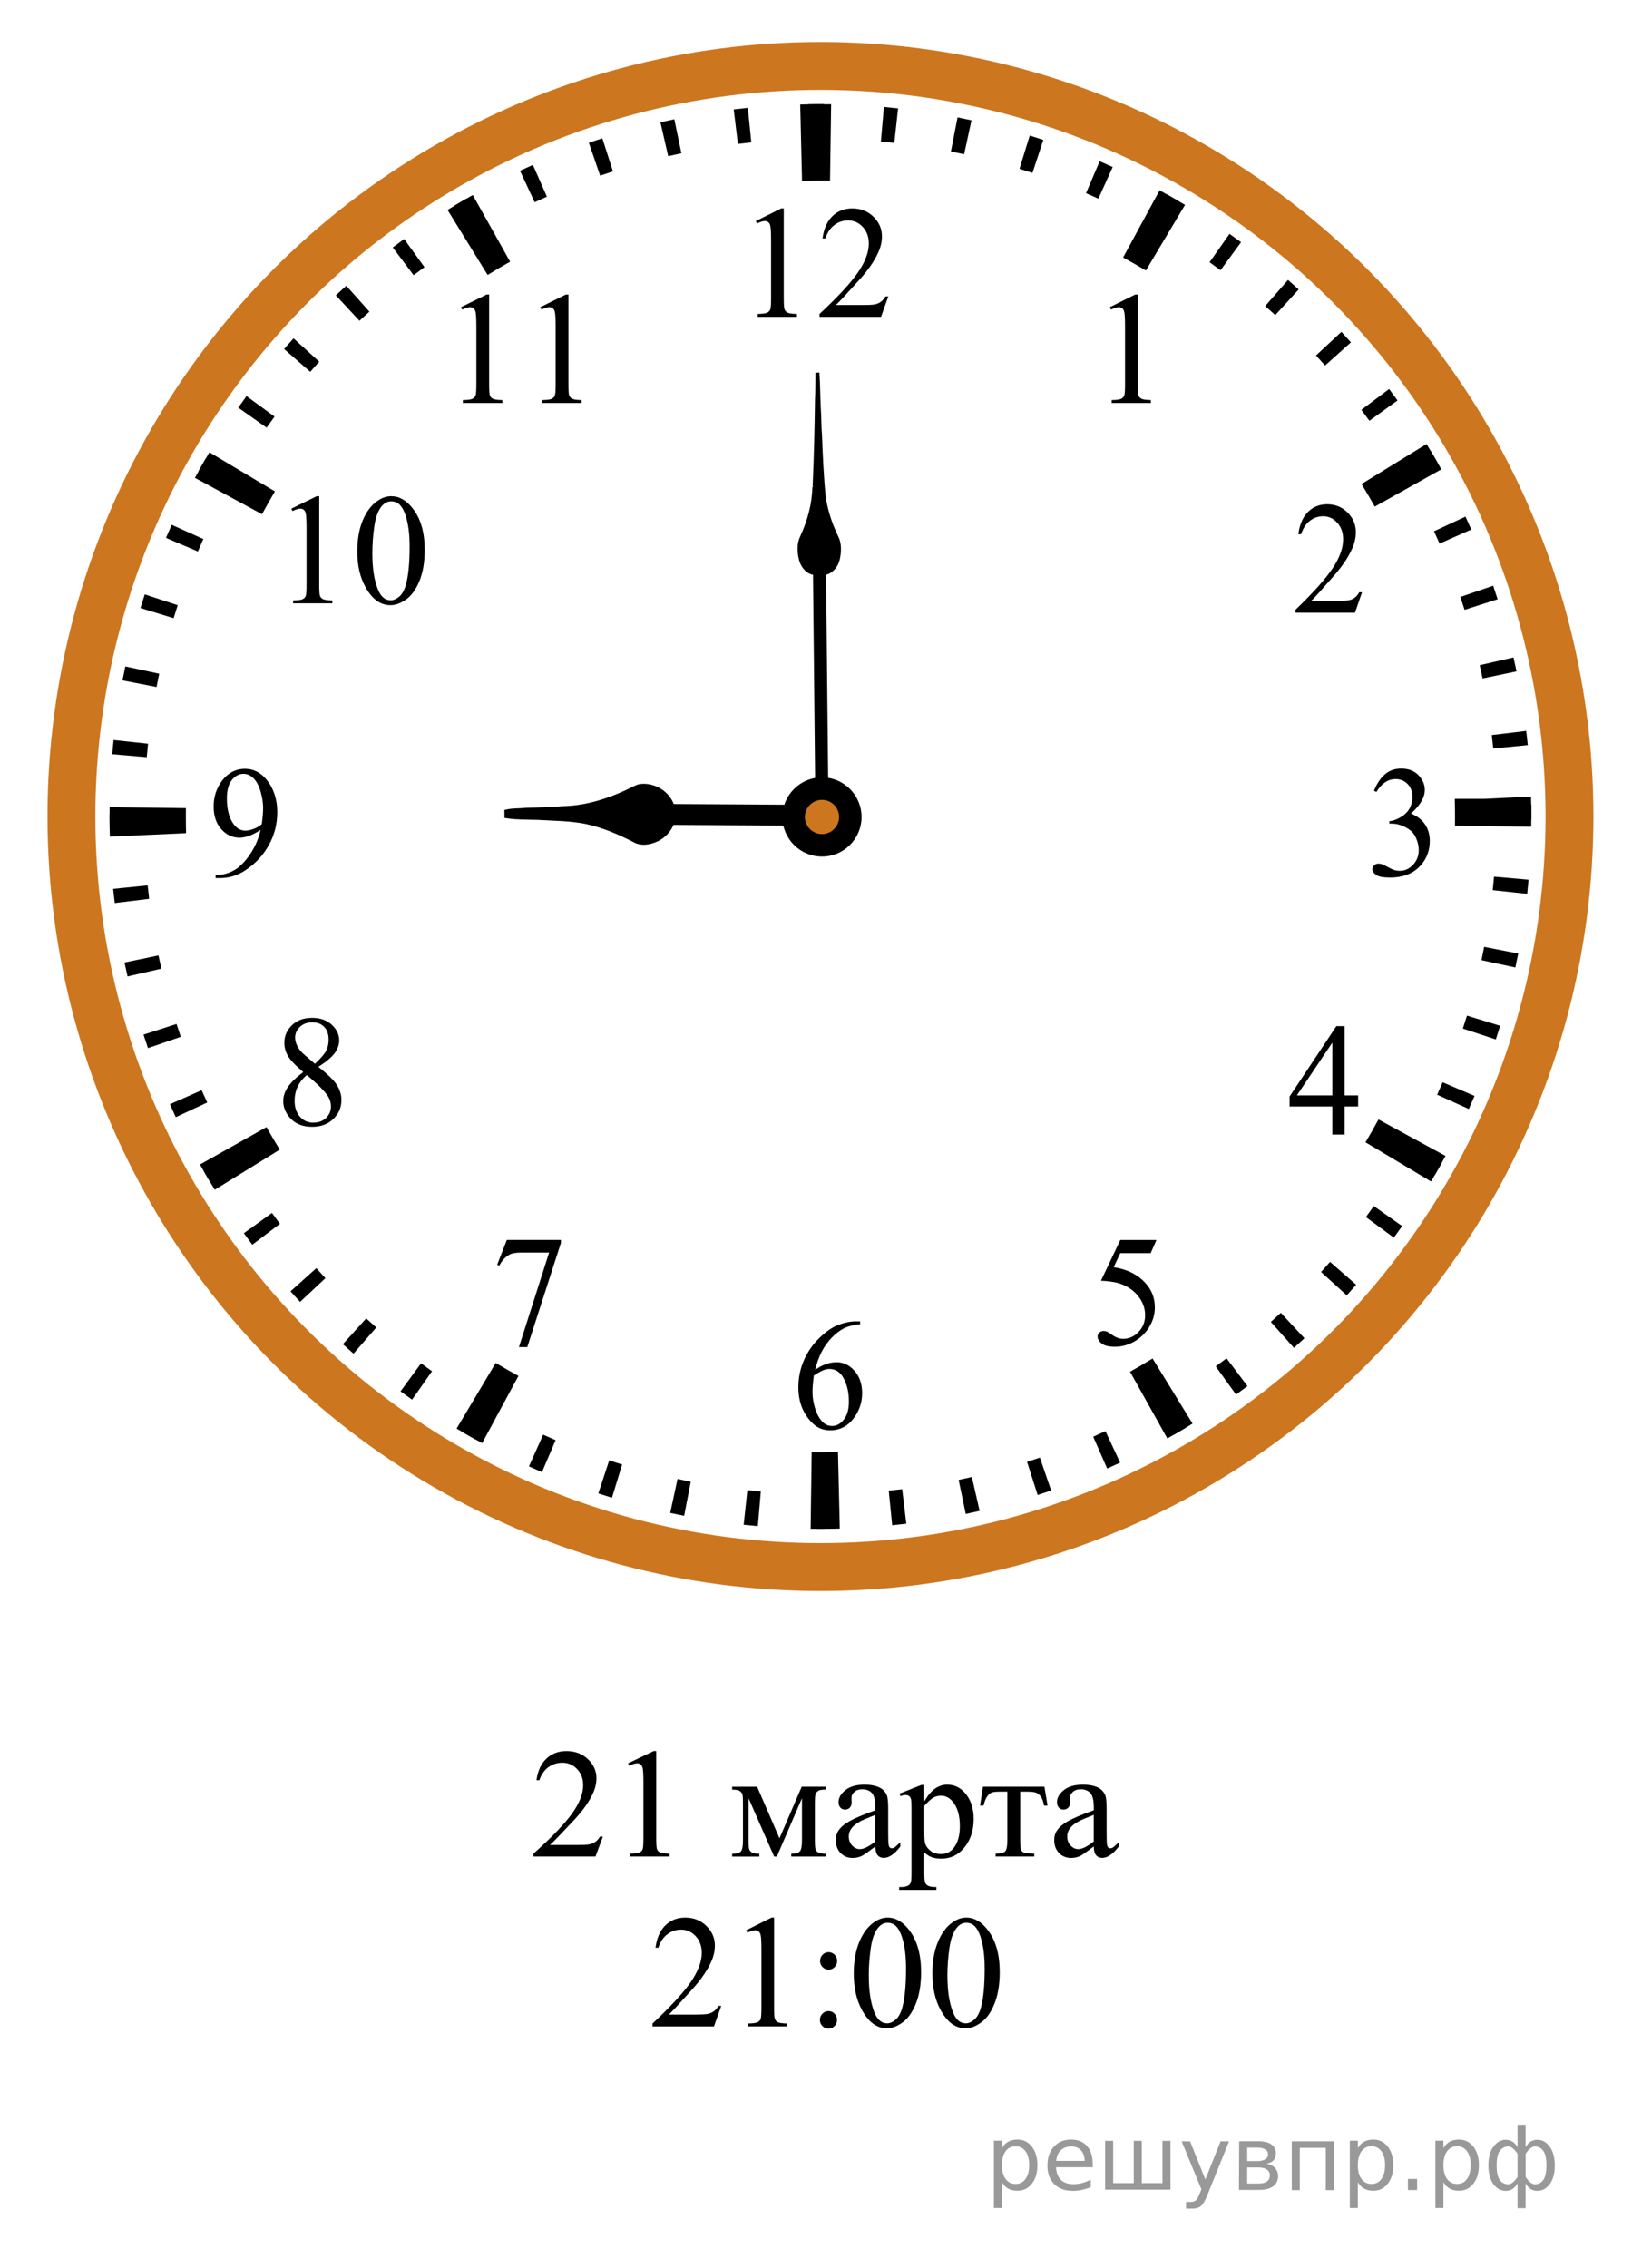 <?xml version="1.0" encoding="UTF-8"?>
<svg id="_Слой_1" xmlns="http://www.w3.org/2000/svg" width="156.369" height="217.238" version="1.1" xmlns:xlink="http://www.w3.org/1999/xlink" viewBox="0 0 156.369 217.238">
  <!-- Generator: Adobe Illustrator 29.6.1, SVG Export Plug-In . SVG Version: 2.1.1 Build 9)  -->
  <defs>
    <clipPath id="clippath">
      <rect x="25.289" y="43.979" width="19.2" height="17.94" fill="none"/>
    </clipPath>
    <clipPath id="clippath-1">
      <rect x="41.534" y="24.623" width="17.959" height="16.768" fill="none"/>
    </clipPath>
    <clipPath id="clippath-2">
      <rect x="103.705" y="24.623" width="9.601" height="16.768" fill="none"/>
    </clipPath>
    <clipPath id="clippath-3">
      <rect x="121.352" y="44.71" width="11.948" height="16.768" fill="none"/>
    </clipPath>
    <clipPath id="clippath-4">
      <rect x="120.876" y="94.692" width="11.949" height="16.768" fill="none"/>
    </clipPath>
    <clipPath id="clippath-5">
      <rect x="102.47" y="115.007" width="11.948" height="17.94" fill="none"/>
    </clipPath>
    <clipPath id="clippath-6">
      <rect x="73.668" y="123.009" width="11.949" height="17.94" fill="none"/>
    </clipPath>
    <clipPath id="clippath-7">
      <rect x="44.892" y="115.005" width="11.948" height="17.942" fill="none"/>
    </clipPath>
    <clipPath id="clippath-8">
      <rect x="24.515" y="93.961" width="11.949" height="17.941" fill="none"/>
    </clipPath>
    <clipPath id="clippath-9">
      <rect x="17.894" y="70.086" width="11.948" height="17.94" fill="none"/>
    </clipPath>
    <clipPath id="clippath-10">
      <rect x="69.794" y="16.384" width="19.2" height="16.768" fill="none"/>
    </clipPath>
    <clipPath id="clippath-11">
      <rect x="128.912" y="70.086" width="11.949" height="17.94" fill="none"/>
    </clipPath>
  </defs>
  <g>
    <line x1="61.638" y1="77.994" x2="78.762" y2="78.095" fill="none" stroke="#000" stroke-width="2"/>
    <path d="M64.384,78.688c-.253.788-.869,1.439-1.638,1.741-.58.234-1.281.351-1.857.048-1.485-.775-3.045-1.436-4.685-1.797-1.531-.314-3.1-.308-4.654-.401-.988-.032-1.983-.004-2.963-.151,0-.119-.004-.237-.005-.353.616-.133,1.249-.086,1.871-.155,1.17-.026,2.341-.068,3.507-.158,2.375-.049,4.669-.827,6.776-1.883.177-.088.353-.178.545-.226,1.325-.212,2.75.653,3.11,1.961" stroke="#000" stroke-width=".5"/>
  </g>
  <g>
    <line x1="78.457" y1="48.439" x2="78.762" y2="78.351" fill="none" stroke="#000" stroke-width="1.25"/>
    <path d="M77.788,55.035c-.649-.201-1.083-.798-1.238-1.44-.177-.731-.213-1.545.129-2.237.684-1.491,1.135-3.11,1.162-4.756.023.015.067.047.085.063-.09-.134-.065-.287-.048-.44.116-2.663.174-5.327.21-7.993.044-.843.024-1.69.039-2.532.126-.007.255-.014.382-.018.077,1.133.079,2.269.133,3.403.07.85.035,1.706.115,2.555.076,1.935.155,3.868.343,5.796.17,1.353.605,2.661,1.189,3.889.362.684.337,1.503.175,2.237-.145.645-.571,1.247-1.216,1.462"/>
  </g>
  <ellipse cx="78.611" cy="78.204" rx="71.768" ry="71.888" fill="none" stroke="#cc761f" stroke-width="4.587"/>
  <path d="M78.577,146.433c-.303,0-.604-.003-.907-.006l.1-7.319c.806.008,1.618.004,2.432-.017l.089-.002.173,7.319-.082.002c-.6.014-1.203.024-1.807.024h.002ZM46.192,138.222c-.817-.447-1.642-.914-2.443-1.393l3.746-6.288c.715.425,1.45.846,2.182,1.243l-3.481,6.438s-.004,0-.004,0ZM111.846,137.773l-3.572-6.389c.728-.406,1.453-.833,2.16-1.269l3.83,6.236c-.791.488-1.605.968-2.418,1.422h0ZM20.581,113.955c-.487-.792-.964-1.605-1.421-2.42l6.376-3.583c.407.727.833,1.454,1.268,2.161l-6.223,3.84h0v.002h0ZM137.112,113.16l-6.277-3.752c.43-.724.852-1.459,1.245-2.188l6.423,3.497c-.444.813-.912,1.636-1.391,2.443h0ZM10.524,80.135l-.004-.181c-.016-.57-.022-1.176-.022-1.782,0-.289,0-.577.005-.866l7.309.097c-.003.255-.004.512-.004.769,0,.541.006,1.084.02,1.628l-7.304.335h0ZM146.716,79.183l-7.309-.096c.003-.284.005-.567.005-.853,0-.54-.006-1.084-.02-1.627v-.095h2.824l4.479-.215.003.121c.015.608.023,1.212.023,1.818,0,.314-.002.631-.005.945h.001-.002v.002h0ZM25.104,49.252l-6.429-3.484c.44-.814.909-1.638,1.389-2.448l6.279,3.748c-.429.723-.846,1.458-1.239,2.184h0ZM131.72,48.522c-.404-.723-.828-1.449-1.266-2.161l6.227-3.833c.491.797.967,1.613,1.42,2.424l-6.38,3.572h0v-.002h-.001,0ZM46.722,26.334l-3.842-6.229c.795-.492,1.61-.971,2.417-1.426l3.579,6.385c-.721.406-1.446.833-2.155,1.272h0v-.002h0ZM109.792,25.909c-.718-.429-1.453-.852-2.182-1.248l3.494-6.432c.813.446,1.634.914,2.438,1.394l-3.75,6.286h0ZM76.846,17.326l-.174-7.318.122-.003c.995-.026,1.91-.033,2.84-.017l-.105,7.319c-.831-.01-1.669-.005-2.511.015l-.172.004h0Z"/>
  <path d="M78.587,146.431h-.229l.03-3.329h.199c.335,0,.673-.002,1.011-.007l.145,3.326c-.054.001-.106.002-.162,0-.288.006-.642.009-.994.01h0ZM72.611,146.172c-.453-.04-.907-.083-1.357-.133l.356-3.308c.427.047.858.088,1.287.126l-.286,3.315h0ZM85.484,146.087l-.329-3.311c.431-.044.86-.091,1.287-.142l.396,3.305c-.451.054-.9.103-1.352.149h0v-.002h-.002ZM65.552,145.181c-.448-.086-.893-.179-1.336-.274l.701-3.252c.42.09.844.178,1.267.261l-.633,3.268h0v-.003h.001ZM92.532,145.004l-.68-3.259c.422-.088.846-.18,1.268-.277l.74,3.243c-.442.102-.883.199-1.328.293h0ZM58.635,143.454c-.438-.137-.872-.272-1.305-.415l1.04-3.162c.411.136.824.267,1.239.395l-.974,3.182h0ZM99.421,143.187l-1.013-3.169c.411-.132.82-.268,1.229-.408l1.077,3.148c-.43.15-.86.293-1.293.429h0ZM51.93,140.998c-.417-.18-.836-.363-1.248-.548l1.362-3.037c.396.179.791.352,1.192.524l-1.306,3.061h0ZM106.081,140.655l-1.336-3.047c.394-.173.785-.352,1.174-.534l1.403,3.017c-.41.19-.824.381-1.239.563h-.003,0ZM45.523,137.854c-.396-.222-.791-.448-1.184-.676l1.67-2.879c.374.218.75.435,1.129.645l-1.616,2.908h0v.002h.001ZM112.441,137.435l-1.654-2.888c.376-.216.746-.435,1.115-.655l1.709,2.854c-.389.234-.779.462-1.17.689h0ZM39.484,134.058c-.372-.263-.741-.525-1.108-.795l1.966-2.686c.349.256.699.509,1.052.758l-1.91,2.721h0v.002h0ZM118.427,133.568l-1.943-2.699c.35-.252.696-.508,1.039-.769l2.002,2.658c-.362.272-.729.543-1.096.81h-.002ZM33.87,129.653c-.342-.299-.683-.602-1.016-.908l2.232-2.466c.32.291.642.579.969.864l-2.185,2.51h0ZM123.977,129.096l-2.211-2.483c.321-.287.641-.578.955-.872l2.263,2.435c-.332.311-.669.617-1.007.92h0ZM28.75,124.69c-.308-.332-.615-.667-.917-1.006l2.476-2.22c.289.323.578.643.872.959l-2.431,2.267h0ZM129.038,124.068l-2.46-2.238c.292-.32.577-.644.861-.969l2.503,2.189c-.299.342-.601.683-.906,1.02h0v-.002h.002ZM24.173,119.218c-.273-.363-.543-.729-.81-1.098l2.696-1.944c.25.35.507.697.766,1.04l-2.653,2.005h0v-.003h0ZM133.549,118.541l-2.677-1.97c.255-.348.507-.699.757-1.054l2.716,1.913c-.263.374-.525.744-.796,1.111h0ZM20.188,113.303c-.233-.389-.464-.781-.69-1.174l2.883-1.656c.215.375.431.746.652,1.113l-2.845,1.717h0ZM137.465,112.567l-2.871-1.674c.22-.375.434-.751.644-1.13l2.901,1.622c-.222.397-.447.792-.677,1.185h.001v-.002h.004-.002ZM16.843,107.001c-.189-.41-.378-.822-.561-1.238l3.04-1.344c.173.396.351.788.534,1.178l-3.013,1.404h0ZM140.732,106.22l-3.03-1.368c.178-.396.352-.792.522-1.192l3.058,1.307c-.18.419-.363.839-.55,1.253h0ZM14.178,100.388c-.148-.428-.29-.861-.427-1.292l3.162-1.021c.132.411.27.822.409,1.233l-3.144,1.08h0ZM143.319,99.558l-3.157-1.042c.136-.411.267-.825.395-1.24l3.176.974c-.135.439-.271.873-.412,1.307h-.002ZM12.222,93.522c-.101-.445-.199-.887-.292-1.335l3.254-.677c.089.423.181.846.278,1.267l-3.238.744h0v.002h-.002ZM145.19,92.664l-3.246-.703c.09-.421.178-.846.261-1.271l3.262.638c-.09.448-.18.891-.277,1.336h0ZM10.994,86.49c-.056-.452-.104-.902-.151-1.356l3.306-.333c.043.43.092.861.142,1.288l-3.298.402h.001ZM146.326,85.614l-3.303-.356c.047-.43.089-.861.127-1.293l3.309.293c-.04.453-.084.905-.133,1.356h0ZM10.507,79.366l-.002-.123c-.005-.354-.008-.706-.008-1.061v-.184l3.322.017v.166c0,.336.002.674.006,1.009l.002.122-3.323.054s.003,0,.003,0ZM146.721,78.494l-3.321-.025v-.243c0-.312,0-.627-.007-.939l-.002-.135h3.323-1.595l1.588-.126.009.141c.004.353.008.706.008,1.059v.269h-.003,0ZM14.063,72.524l-3.31-.288c.041-.454.082-.906.131-1.358l3.302.353c-.046.428-.087.86-.125,1.29h0v.002h.002ZM143.075,71.687c-.042-.43-.089-.861-.14-1.286l3.299-.396c.054.452.103.904.149,1.359l-3.306.326h-.002s0-.003,0-.003ZM15,65.799l-3.263-.634c.087-.449.177-.892.272-1.336l3.247.699c-.09.421-.176.846-.256,1.271h0ZM142.052,64.978c-.088-.422-.18-.847-.277-1.267l3.238-.742c.101.444.197.886.292,1.333l-3.254.679h0v-.003h0ZM16.636,59.209l-3.176-.972c.134-.439.27-.872.412-1.307l3.157,1.038c-.135.411-.266.826-.393,1.241h0ZM140.328,58.408c-.131-.411-.268-.821-.407-1.229l3.145-1.08c.148.43.29.863.427,1.297l-3.165,1.012h0ZM18.962,52.823l-3.058-1.305c.179-.419.361-.838.547-1.252l3.032,1.363c-.177.396-.35.793-.521,1.194h0ZM137.931,52.064c-.173-.396-.351-.789-.532-1.18l3.014-1.401c.188.41.376.82.559,1.237l-3.041,1.344h0ZM21.944,46.717l-2.904-1.616c.221-.398.447-.794.676-1.189l2.872,1.673c-.218.375-.431.75-.641,1.13h-.004v.002h0ZM134.88,46.008c-.215-.375-.433-.747-.654-1.117l2.849-1.712c.233.388.462.779.688,1.171l-2.883,1.658h0ZM25.546,40.96l-2.717-1.914c.262-.372.523-.74.791-1.107l2.684,1.964c-.256.35-.508.702-.758,1.057h.002-.002ZM131.209,40.302c-.252-.351-.509-.699-.77-1.044l2.658-1.998c.271.363.539.728.805,1.095l-2.693,1.947h0ZM29.726,35.611l-2.507-2.183c.296-.343.599-.685.906-1.022l2.461,2.236c-.289.321-.575.643-.86.969h0ZM126.963,35.008c-.289-.324-.579-.644-.872-.96l2.434-2.264c.309.333.613.669.916,1.006l-2.478,2.218h0ZM34.44,30.724l-2.263-2.435c.332-.309.665-.616,1.003-.918l2.215,2.479c-.321.289-.64.58-.955.874h0ZM122.189,30.18c-.319-.291-.64-.577-.966-.862l2.188-2.506c.342.3.684.604,1.019.912l-2.242,2.458v-.002h0ZM39.632,26.359l-2.001-2.658c.362-.272.727-.543,1.093-.809l1.947,2.697c-.35.252-.697.511-1.041.771h.002ZM116.945,25.881c-.349-.256-.699-.511-1.053-.761l1.913-2.719c.372.263.739.526,1.106.795l-1.966,2.685h0ZM45.249,22.558l-1.713-2.851c.388-.234.778-.463,1.168-.69l1.659,2.885c-.374.216-.745.434-1.114.656h0ZM111.274,22.147c-.372-.219-.749-.434-1.127-.644l1.619-2.907c.396.223.791.449,1.185.679l-1.677,2.872h0ZM51.228,19.37l-1.403-3.016c.409-.191.82-.379,1.234-.562l1.343,3.044c-.394.175-.785.354-1.176.536h0l.002-.002h0ZM105.244,19.027c-.394-.178-.788-.352-1.187-.522l1.305-3.062c.418.18.838.363,1.252.552l-1.373,3.033h.003ZM57.505,16.826l-1.083-3.148c.427-.149.86-.292,1.292-.43l1.017,3.167c-.41.133-.819.27-1.229.41h.003ZM98.924,16.561c-.41-.136-.826-.268-1.24-.396l.979-3.18c.438.134.868.272,1.302.414l-1.041,3.162h0ZM64.023,14.958l-.746-3.244c.443-.102.885-.199,1.331-.292l.681,3.258c-.423.088-.846.181-1.266.278h0ZM92.377,14.775c-.419-.093-.843-.179-1.266-.262l.636-3.268c.448.088.893.18,1.336.278l-.706,3.252h0ZM70.701,13.786l-.401-3.304c.45-.055.901-.104,1.352-.152l.334,3.31c-.431.044-.86.093-1.287.143h0v.002h.002ZM85.687,13.687c-.426-.047-.858-.09-1.286-.128l.291-3.314c.454.04.907.084,1.358.134l-.363,3.308h0ZM77.456,13.317l-.042-3.328.141-.002c.368-.005.722-.008,1.073-.008h.308l-.021,3.329h-.285c-.334,0-.671.002-1.008.006l-.167.002h.001Z"/>
  <circle cx="78.758" cy="78.249" r="3.792"/>
  <circle cx="78.758" cy="78.248" r="1.639" fill="#cc761f"/>
  <g clip-path="url(#clippath)">
    <g>
      <path d="M27.912,48.721l2.431-1.193h.243v8.487c0,.563.022.914.069,1.053.047.138.144.244.291.318s.447.116.898.126v.274h-3.756v-.274c.471-.01.775-.051.913-.122.138-.072.233-.168.287-.289s.081-.483.081-1.086v-5.426c0-.731-.024-1.201-.073-1.408-.035-.158-.098-.274-.188-.349s-.2-.111-.327-.111c-.183,0-.435.077-.759.229l-.11-.229Z"/>
      <path d="M34.232,52.82c0-1.146.172-2.133.516-2.961.344-.827.801-1.443,1.37-1.849.442-.321.899-.482,1.37-.482.767,0,1.454.393,2.063,1.179.762.974,1.142,2.293,1.142,3.958,0,1.166-.167,2.157-.5,2.973-.334.815-.761,1.407-1.278,1.774-.519.368-1.018.553-1.499.553-.953,0-1.746-.565-2.379-1.697-.538-.955-.805-2.103-.805-3.448ZM35.676,53.005c0,1.384.169,2.513.508,3.388.28.736.697,1.104,1.253,1.104.265,0,.54-.12.824-.359.285-.24.501-.642.648-1.205.226-.85.339-2.048.339-3.595,0-1.146-.118-2.103-.354-2.868-.177-.568-.405-.972-.685-1.208-.202-.163-.445-.245-.729-.245-.334,0-.631.151-.892.452-.354.41-.594,1.056-.722,1.935-.126.88-.19,1.747-.19,2.601Z"/>
    </g>
  </g>
  <g clip-path="url(#clippath-1)">
    <g>
      <path d="M44.174,29.421l2.448-1.208h.245v8.593c0,.57.023.925.07,1.065s.145.248.293.323.45.118.905.127v.278h-3.784v-.278c.475-.01.782-.051.92-.124.138-.073.234-.17.289-.293s.082-.489.082-1.099v-5.493c0-.74-.025-1.216-.074-1.426-.035-.16-.099-.278-.189-.353-.092-.075-.201-.112-.33-.112-.184,0-.438.078-.764.232,0,0-.111-.232-.111-.232Z"/>
      <path d="M51.77,29.421l2.448-1.208h.245v8.593c0,.57.023.925.07,1.065s.145.248.293.323.45.118.905.127v.278h-3.783v-.278c.475-.01.781-.051.92-.124.138-.073.234-.17.289-.293s.082-.489.082-1.099v-5.493c0-.74-.025-1.216-.074-1.426-.035-.16-.099-.278-.189-.353-.092-.075-.202-.112-.33-.112-.184,0-.438.078-.765.232,0,0-.111-.232-.111-.232Z"/>
    </g>
  </g>
  <g clip-path="url(#clippath-2)">
    <path d="M106.338,29.42l2.431-1.208h.243v8.593c0,.57.023.925.07,1.065s.144.248.291.323.446.118.898.127v.278h-3.757v-.278c.472-.01.776-.051.914-.124.137-.073.232-.17.287-.293.054-.123.081-.489.081-1.099v-5.492c0-.74-.024-1.216-.074-1.426-.034-.16-.097-.278-.188-.353s-.2-.112-.328-.112c-.182,0-.435.078-.759.232,0,0-.109-.233-.109-.233Z"/>
  </g>
  <g clip-path="url(#clippath-3)">
    <path d="M130.503,56.727l-.677,1.959h-5.705v-.278c1.679-1.611,2.859-2.927,3.544-3.947.685-1.02,1.027-1.954,1.027-2.799,0-.646-.188-1.176-.563-1.591-.376-.416-.825-.623-1.348-.623-.476,0-.902.146-1.28.439s-.657.722-.838,1.287h-.264c.119-.926.424-1.636.916-2.131.492-.496,1.106-.743,1.844-.743.784,0,1.438.265,1.964.795.525.531.788,1.156.788,1.876,0,.515-.114,1.031-.342,1.546-.353.811-.923,1.668-1.712,2.574-1.184,1.361-1.923,2.181-2.217,2.461h2.523c.514,0,.874-.02,1.081-.06.206-.04.393-.121.56-.244.166-.123.311-.296.435-.522h.264Z"/>
  </g>
  <g clip-path="url(#clippath-4)">
    <path d="M130.128,104.916v1.066h-1.297v2.687h-1.177v-2.687h-4.093v-.961l4.484-6.739h.785v6.634s1.298,0,1.298,0ZM127.655,104.916v-5.051l-3.395,5.051h3.395Z"/>
  </g>
  <g clip-path="url(#clippath-5)">
    <path d="M110.808,118.763l-.556,1.26h-2.909l-.635,1.349c1.26.193,2.258.68,2.994,1.461.633.672.949,1.462.949,2.371,0,.529-.104,1.019-.311,1.468-.207.45-.467.833-.781,1.149-.313.316-.663.57-1.048.763-.547.272-1.107.408-1.683.408-.58,0-1.002-.103-1.266-.308s-.396-.431-.396-.679c0-.138.054-.26.163-.366s.248-.159.414-.159c.124,0,.231.02.324.059.093.04.251.141.475.304.356.258.718.386,1.084.386.556,0,1.044-.219,1.465-.656s.631-.97.631-1.597c0-.608-.188-1.175-.563-1.701-.375-.526-.894-.933-1.554-1.22-.519-.222-1.225-.351-2.118-.385l1.854-3.906h3.467Z"/>
  </g>
  <g clip-path="url(#clippath-6)">
    <path d="M82.413,126.558v.273c-.627.064-1.14.194-1.537.389s-.789.494-1.177.895c-.387.399-.708.846-.962,1.338-.254.491-.467,1.075-.638,1.752.685-.488,1.371-.733,2.061-.733.661,0,1.234.276,1.718.83.485.554.728,1.265.728,2.135,0,.84-.245,1.606-.734,2.298-.589.84-1.369,1.26-2.339,1.26-.661,0-1.222-.227-1.683-.682-.903-.885-1.355-2.031-1.355-3.439,0-.899.173-1.754.521-2.564s.843-1.529,1.487-2.156c.644-.628,1.261-1.051,1.85-1.268.59-.218,1.139-.326,1.647-.326h.413v-.002ZM77.978,131.746c-.086.668-.128,1.206-.128,1.616,0,.475.084.989.253,1.546.169.556.419.996.752,1.322.242.232.537.349.884.349.414,0,.783-.202,1.108-.608.326-.404.489-.982.489-1.734,0-.844-.162-1.576-.485-2.193s-.782-.926-1.376-.926c-.181,0-.374.039-.581.117-.206.079-.512.249-.916.511h0Z"/>
  </g>
  <g clip-path="url(#clippath-7)">
    <path d="M48.561,118.763h5.184v.282l-3.223,9.977h-.798l2.888-9.05h-2.66c-.537,0-.92.066-1.148.199-.399.229-.72.578-.963,1.053l-.207-.081.927-2.38Z"/>
  </g>
  <g clip-path="url(#clippath-8)">
    <path d="M29.055,102.684c-.765-.652-1.258-1.176-1.479-1.571s-.332-.805-.332-1.23c0-.652.242-1.214.727-1.686.485-.472,1.129-.708,1.933-.708.779,0,1.407.22,1.882.66.476.44.713.941.713,1.504,0,.376-.128.759-.385,1.149-.257.391-.792.85-1.604,1.379.837.672,1.391,1.201,1.662,1.586.361.504.542,1.036.542,1.594,0,.707-.259,1.311-.777,1.813s-1.198.752-2.04.752c-.917,0-1.633-.299-2.146-.896-.409-.479-.613-1.003-.613-1.572,0-.444.144-.886.431-1.323.287-.439.782-.922,1.486-1.451ZM29.39,102.966c-.395.346-.687.723-.877,1.13-.19.408-.285.849-.285,1.323,0,.638.167,1.148.503,1.531.335.383.762.575,1.28.575.513,0,.924-.151,1.233-.452.309-.302.464-.667.464-1.097,0-.356-.091-.674-.271-.956-.338-.525-1.02-1.209-2.047-2.054h0ZM30.175,101.891c.57-.534.932-.955,1.084-1.264s.228-.659.228-1.049c0-.519-.14-.925-.421-1.219-.28-.294-.663-.441-1.148-.441s-.879.146-1.184.438-.456.632-.456,1.022c0,.257.063.514.189.771s.306.501.539.733c0,0,1.169,1.009,1.169,1.009Z"/>
  </g>
  <g clip-path="url(#clippath-9)">
    <path d="M20.661,84.101v-.274c.618-.01,1.193-.159,1.726-.448s1.047-.794,1.544-1.516.842-1.515,1.038-2.379c-.747.499-1.422.749-2.025.749-.68,0-1.262-.273-1.747-.819s-.727-1.271-.727-2.176c0-.879.242-1.663.727-2.35.585-.835,1.348-1.252,2.289-1.252.794,0,1.474.341,2.04,1.023.694.845,1.041,1.888,1.041,3.128,0,1.117-.264,2.158-.792,3.124s-1.262,1.768-2.204,2.405c-.765.524-1.6.786-2.502.786h-.408ZM25.082,78.935c.085-.643.128-1.156.128-1.542,0-.479-.079-.997-.235-1.553-.157-.556-.379-.982-.667-1.279-.288-.296-.615-.444-.98-.444-.423,0-.794.197-1.112.593-.319.396-.478.983-.478,1.764,0,1.042.211,1.858.635,2.446.309.425.689.638,1.141.638.219,0,.478-.055.777-.163.299-.11.563-.263.791-.46Z"/>
  </g>
  <g clip-path="url(#clippath-10)">
    <g>
      <path d="M72.422,21.17l2.431-1.208h.243v8.593c0,.57.023.925.07,1.065s.144.248.291.323.446.118.898.127v.278h-3.757v-.278c.472-.01.776-.051.914-.124.137-.073.232-.17.287-.293.054-.123.081-.489.081-1.099v-5.492c0-.74-.024-1.216-.074-1.426-.034-.16-.097-.278-.188-.353s-.2-.112-.328-.112c-.182,0-.435.078-.759.232,0,0-.109-.233-.109-.233Z"/>
      <path d="M85.115,28.39l-.7,1.959h-5.893v-.278c1.733-1.611,2.954-2.927,3.661-3.947s1.061-1.954,1.061-2.799c0-.646-.194-1.176-.582-1.591-.388-.416-.853-.623-1.393-.623-.491,0-.932.146-1.322.439-.39.292-.679.722-.865,1.287h-.272c.123-.926.438-1.636.946-2.131.509-.496,1.144-.743,1.904-.743.811,0,1.486.265,2.029.795.543.531.814,1.156.814,1.876,0,.515-.118,1.031-.354,1.546-.364.811-.953,1.668-1.769,2.574-1.223,1.361-1.986,2.181-2.29,2.461h2.607c.53,0,.902-.02,1.115-.06.214-.04.406-.121.579-.244.171-.123.321-.296.449-.522h.275,0Z"/>
    </g>
  </g>
  <g clip-path="url(#clippath-11)">
    <path d="M131.646,75.734c.275-.677.624-1.199,1.044-1.567.421-.368.945-.553,1.572-.553.774,0,1.369.262,1.782.786.314.391.471.808.471,1.252,0,.731-.441,1.488-1.326,2.269.595.242,1.044.588,1.348,1.038.305.449.457.978.457,1.586,0,.869-.267,1.623-.799,2.261-.694.83-1.699,1.245-3.017,1.245-.65,0-1.094-.084-1.329-.252s-.354-.349-.354-.541c0-.144.056-.27.168-.378.111-.109.246-.163.402-.163.119,0,.24.02.364.059.081.025.264.115.549.271.285.156.482.249.592.278.176.055.363.082.563.082.484,0,.906-.195,1.266-.586.358-.391.538-.853.538-1.386,0-.391-.083-.771-.25-1.142-.123-.277-.259-.487-.406-.63-.204-.198-.484-.377-.841-.538-.356-.16-.721-.24-1.091-.24h-.229v-.223c.376-.05.752-.19,1.13-.423.378-.231.652-.511.823-.837.172-.326.257-.685.257-1.075,0-.509-.153-.92-.46-1.234-.307-.313-.688-.471-1.144-.471-.737,0-1.353.41-1.847,1.23l-.233-.118h0Z"/>
  </g>
  <g>
    <g>
      <path d="M57.764,175.909l-.705,1.903h-5.946v-.27c1.749-1.566,2.979-2.846,3.693-3.838.714-.991,1.07-1.898,1.07-2.721,0-.627-.196-1.144-.587-1.547-.392-.403-.86-.604-1.405-.604-.496,0-.939.142-1.334.427-.394.284-.685.701-.873,1.251h-.274c.124-.899.441-1.591.956-2.071.513-.481,1.152-.723,1.921-.723.816,0,1.5.258,2.048.773.547.515.821,1.123.821,1.822,0,.502-.119,1.002-.357,1.504-.367.787-.961,1.621-1.784,2.502-1.233,1.322-2.005,2.119-2.312,2.393h2.631c.535,0,.911-.02,1.126-.059.216-.039.41-.117.583-.236s.325-.289.454-.508l.274.002h0Z"/>
      <path d="M60.179,168.89l2.453-1.174h.245v8.354c0,.554.023.898.071,1.035.047.137.145.24.293.313.148.071.451.114.907.124v.27h-3.791v-.27c.476-.01.782-.05.921-.121.139-.07.234-.165.29-.284.055-.118.082-.476.082-1.067v-5.34c0-.721-.025-1.183-.075-1.387-.035-.156-.098-.271-.189-.344s-.201-.109-.331-.109c-.184,0-.438.076-.766.228l-.112-.228h.002Z"/>
    </g>
    <g>
      <path d="M74.688,176.07l2.126-4.938h2.296v.277c-.338,0-.563.032-.673.098-.111.065-.199.147-.264.245-.063.097-.097.413-.097.947v3.546c0,.462.023.76.07.894.047.135.144.234.29.303.146.068.37.104.673.104v.27h-3.292v-.27c.406,0,.679-.074.817-.223.14-.148.208-.508.208-1.076v-4.02l-2.407,5.588h-.261l-2.453-5.588v4.02c0,.462.025.76.074.894.05.134.146.234.29.304.145.068.367.103.669.103v.271h-2.602v-.271c.44,0,.724-.079.848-.237s.187-.512.187-1.062v-3.545c0-.521-.027-.828-.082-.923-.056-.096-.14-.181-.253-.256-.114-.076-.348-.112-.699-.112v-.277h2.394l2.142,4.938v-.004h0Z"/>
      <path d="M83.869,176.849c-.698.53-1.137.838-1.315.92-.268.121-.553.183-.854.183-.471,0-.858-.158-1.163-.476-.305-.314-.457-.73-.457-1.246,0-.326.074-.607.223-.847.203-.331.558-.644,1.061-.935s1.339-.646,2.508-1.064v-.263c0-.666-.107-1.123-.323-1.371-.215-.248-.527-.372-.938-.372-.313,0-.562.082-.744.248-.188.165-.282.354-.282.568l.015.423c0,.225-.058.396-.175.519-.115.121-.269.184-.457.184-.183,0-.333-.063-.448-.19-.116-.126-.176-.299-.176-.519,0-.418.219-.803.654-1.151.436-.351,1.048-.524,1.836-.524.604,0,1.1.1,1.486.299.292.15.508.387.646.707.09.209.134.638.134,1.283v2.271c0,.637.014,1.026.037,1.171.025.143.066.238.123.288.058.048.123.071.197.071.079,0,.148-.017.208-.051.104-.063.305-.24.602-.531v.408c-.555.729-1.085,1.094-1.591,1.094-.241,0-.436-.082-.579-.248-.144-.165-.219-.447-.224-.846h-.004s0-.003,0-.003ZM83.869,176.374v-2.546c-.748.292-1.231.499-1.449.62-.392.215-.671.438-.84.672-.168.232-.253.488-.253.766,0,.352.106.641.32.872.213.229.458.347.734.347.378,0,.873-.244,1.488-.731h0Z"/>
      <path d="M86.187,171.793l2.096-.831h.282v1.561c.353-.588.705-1,1.06-1.235s.729-.354,1.119-.354c.684,0,1.253.264,1.709.788.561.642.84,1.479.84,2.509,0,1.153-.337,2.106-1.011,2.859-.555.618-1.254.928-2.096.928-.367,0-.686-.052-.952-.154-.198-.071-.421-.219-.669-.438v2.035c0,.457.028.748.086.872.057.124.155.223.297.295.142.073.397.108.77.108v.271h-3.566v-.271h.186c.272.006.506-.045.698-.151.095-.054.168-.142.22-.26.052-.119.078-.423.078-.908v-6.317c0-.433-.02-.707-.06-.824-.04-.115-.104-.203-.189-.263-.087-.058-.204-.087-.354-.087-.118,0-.271.034-.453.102l-.091-.235h0ZM88.565,172.954v2.495c0,.54.021.895.066,1.063.069.282.239.53.51.744s.61.321,1.021.321c.495,0,.896-.189,1.204-.569.401-.496.602-1.193.602-2.094,0-1.021-.228-1.807-.684-2.355-.317-.38-.693-.568-1.13-.568-.237,0-.473.059-.706.175-.177.088-.472.351-.883.788h0Z"/>
      <path d="M94.185,171.13h5.887l.297,1.809h-.334c-.06-.363-.159-.646-.298-.846-.14-.199-.297-.331-.477-.395-.179-.063-.482-.096-.914-.096h-.595v4.641c0,.496.031.811.093.943.063.135.162.224.302.268.139.044.456.072.951.088v.27h-3.701v-.27c.476-.01.781-.085.918-.227s.205-.498.205-1.072v-4.641h-.61c-.426,0-.716.025-.869.077s-.301.173-.442.364-.262.49-.359.895h-.335l.281-1.808h0Z"/>
      <path d="M104.798,176.849c-.697.53-1.137.838-1.314.92-.269.121-.554.183-.854.183-.471,0-.857-.158-1.163-.476-.305-.314-.457-.73-.457-1.246,0-.326.074-.607.224-.847.203-.331.557-.644,1.06-.935s1.339-.646,2.508-1.064v-.263c0-.666-.106-1.123-.322-1.371s-.528-.372-.939-.372c-.312,0-.561.082-.744.248-.188.165-.282.354-.282.568l.016.423c0,.225-.059.396-.175.519-.116.121-.27.184-.457.184-.184,0-.333-.063-.449-.19-.116-.126-.175-.299-.175-.519,0-.418.218-.803.653-1.151.437-.351,1.048-.524,1.836-.524.604,0,1.101.1,1.486.299.292.15.508.387.646.707.09.209.134.638.134,1.283v2.271c0,.637.013,1.026.037,1.171.024.143.065.238.123.288.057.048.123.071.196.071.079,0,.148-.017.208-.051.104-.063.306-.24.603-.531v.408c-.556.729-1.085,1.094-1.591,1.094-.242,0-.437-.082-.579-.248-.145-.165-.22-.447-.225-.846h-.002v-.003s-.002,0-.002,0ZM104.798,176.374v-2.546c-.748.292-1.23.499-1.448.62-.393.215-.672.438-.841.672-.168.232-.253.488-.253.766,0,.352.106.641.32.872.213.229.458.347.735.347.377,0,.872-.244,1.487-.731h0Z"/>
    </g>
  </g>
  <g>
    <path d="M69.106,192.122l-.699,1.966h-5.886v-.278c1.731-1.616,2.95-2.937,3.657-3.961s1.06-1.96,1.06-2.809c0-.647-.194-1.18-.582-1.597-.387-.417-.851-.625-1.39-.625-.491,0-.931.146-1.321.44s-.678.725-.865,1.292h-.272c.123-.929.438-1.642.945-2.139s1.142-.746,1.902-.746c.81,0,1.485.267,2.027.799s.813,1.159.813,1.882c0,.518-.118,1.034-.354,1.552-.363.813-.952,1.674-1.766,2.583-1.222,1.365-1.984,2.188-2.288,2.47h2.604c.53,0,.901-.021,1.115-.061s.406-.122.577-.245c.172-.123.321-.297.449-.523h.274,0Z"/>
    <path d="M71.497,184.879l2.428-1.213h.243v8.622c0,.572.023.929.07,1.069.047.141.144.249.291.324.147.075.446.117.897.128v.278h-3.752v-.278c.471-.011.775-.052.913-.125.137-.072.233-.17.287-.293s.081-.491.081-1.104v-5.512c0-.743-.024-1.22-.074-1.431-.034-.161-.097-.279-.188-.354s-.2-.112-.328-.112c-.181,0-.434.077-.758.233l-.11-.233h0Z"/>
    <path d="M79.376,192.619c.231,0,.426.083.585.249.159.165.239.364.239.595s-.081.428-.242.591c-.162.163-.356.245-.583.245s-.418-.082-.577-.245-.239-.359-.239-.591.08-.43.239-.595c.159-.166.352-.249.577-.249h0ZM79.391,186.979c.226,0,.419.082.579.245s.239.36.239.591-.08.428-.239.591-.353.245-.579.245-.418-.082-.577-.245-.239-.36-.239-.591.08-.428.239-.591.352-.245.577-.245Z"/>
    <path d="M81.801,189.043c0-1.165.171-2.168.515-3.009.343-.841.8-1.467,1.368-1.879.441-.326.897-.489,1.369-.489.765,0,1.451.399,2.06,1.197.761.989,1.141,2.33,1.141,4.021,0,1.185-.167,2.191-.5,3.02-.334.828-.76,1.43-1.277,1.804-.517.374-1.017.561-1.497.561-.951,0-1.743-.574-2.376-1.725-.535-.969-.802-2.136-.802-3.501h0ZM83.243,189.231c0,1.405.17,2.553.508,3.44.279.748.696,1.122,1.251,1.122.265,0,.539-.121.824-.365.284-.243.5-.651.647-1.224.226-.863.338-2.08.338-3.651,0-1.165-.117-2.137-.353-2.914-.177-.578-.405-.987-.685-1.228-.201-.166-.444-.249-.729-.249-.334,0-.63.153-.891.46-.353.416-.593,1.071-.721,1.965s-.191,1.774-.191,2.644c0,0,.002,0,.002,0Z"/>
    <path d="M89.336,189.043c0-1.165.171-2.168.515-3.009.343-.841.8-1.467,1.368-1.879.441-.326.897-.489,1.369-.489.765,0,1.451.399,2.06,1.197.761.989,1.141,2.33,1.141,4.021,0,1.185-.167,2.191-.5,3.02-.334.828-.76,1.43-1.277,1.804-.517.374-1.017.561-1.497.561-.951,0-1.743-.574-2.376-1.725-.535-.969-.802-2.136-.802-3.501h0ZM90.777,189.231c0,1.405.17,2.553.508,3.44.279.748.696,1.122,1.251,1.122.265,0,.539-.121.824-.365.284-.243.5-.651.647-1.224.226-.863.338-2.08.338-3.651,0-1.165-.117-2.137-.353-2.914-.177-.578-.405-.987-.685-1.228-.201-.166-.444-.249-.729-.249-.334,0-.63.153-.891.46-.353.416-.593,1.071-.721,1.965s-.191,1.774-.191,2.644c0,0,.002,0,.002,0Z"/>
  </g>
<g style="stroke:none;fill:#000;fill-opacity:0.40"><path d="m 96.0,209.0 v 2.48 h -0.77 v -6.44 h 0.77 v 0.71 q 0.24,-0.42 0.61,-0.62 0.37,-0.20 0.88,-0.20 0.85,0 1.38,0.68 0.53,0.68 0.53,1.77 0,1.10 -0.53,1.77 -0.53,0.68 -1.38,0.68 -0.51,0 -0.88,-0.20 -0.37,-0.20 -0.61,-0.62 z m 2.61,-1.63 q 0,-0.85 -0.35,-1.32 -0.35,-0.48 -0.95,-0.48 -0.61,0 -0.96,0.48 -0.35,0.48 -0.35,1.32 0,0.85 0.35,1.33 0.35,0.48 0.96,0.48 0.61,0 0.95,-0.48 0.35,-0.48 0.35,-1.33 z"/><path d="m 104.7,207.2 v 0.38 h -3.52 q 0.05,0.79 0.47,1.21 0.43,0.41 1.19,0.41 0.44,0 0.85,-0.11 0.42,-0.11 0.82,-0.33 v 0.72 q -0.41,0.17 -0.85,0.27 -0.43,0.09 -0.88,0.09 -1.12,0 -1.77,-0.65 -0.65,-0.65 -0.65,-1.76 0,-1.15 0.62,-1.82 0.62,-0.68 1.67,-0.68 0.94,0 1.49,0.61 0.55,0.60 0.55,1.65 z m -0.77,-0.23 q -0.01,-0.63 -0.35,-1.00 -0.34,-0.38 -0.91,-0.38 -0.64,0 -1.03,0.36 -0.38,0.36 -0.44,1.02 z"/><path d="m 109.4,209.1 h 1.98 v -4.05 h 0.77 v 4.67 h -6.26 v -4.67 h 0.77 v 4.05 h 1.97 v -4.05 h 0.77 z"/><path d="m 115.7,210.2 q -0.33,0.83 -0.63,1.09 -0.31,0.25 -0.82,0.25 h -0.61 v -0.64 h 0.45 q 0.32,0 0.49,-0.15 0.17,-0.15 0.39,-0.71 l 0.14,-0.35 -1.89,-4.59 h 0.81 l 1.46,3.65 1.46,-3.65 h 0.81 z"/><path d="m 119.5,207.6 v 1.54 h 1.09 q 0.53,0 0.80,-0.20 0.28,-0.20 0.28,-0.57 0,-0.38 -0.28,-0.57 -0.28,-0.20 -0.80,-0.20 z m 0,-1.90 v 1.29 h 1.01 q 0.43,0 0.71,-0.17 0.28,-0.17 0.28,-0.48 0,-0.31 -0.28,-0.47 -0.28,-0.17 -0.71,-0.17 z m -0.77,-0.61 h 1.82 q 0.82,0 1.26,0.30 0.44,0.30 0.44,0.85 0,0.43 -0.23,0.68 -0.23,0.25 -0.67,0.31 0.53,0.10 0.82,0.42 0.29,0.32 0.29,0.79 0,0.62 -0.48,0.97 -0.48,0.34 -1.37,0.34 h -1.90 z"/><path d="m 127.8,205.1 v 4.67 h -0.77 v -4.05 h -2.49 v 4.05 h -0.77 v -4.67 z"/><path d="m 130.1,209.0 v 2.48 h -0.77 v -6.44 h 0.77 v 0.71 q 0.24,-0.42 0.61,-0.62 0.37,-0.20 0.88,-0.20 0.85,0 1.38,0.68 0.53,0.68 0.53,1.77 0,1.10 -0.53,1.77 -0.53,0.68 -1.38,0.68 -0.51,0 -0.88,-0.20 -0.37,-0.20 -0.61,-0.62 z m 2.61,-1.63 q 0,-0.85 -0.35,-1.32 -0.35,-0.48 -0.95,-0.48 -0.61,0 -0.96,0.48 -0.35,0.48 -0.35,1.32 0,0.85 0.35,1.33 0.35,0.48 0.96,0.48 0.61,0 0.95,-0.48 0.35,-0.48 0.35,-1.33 z"/><path d="m 134.9,208.7 h 0.88 v 1.06 h -0.88 z"/><path d="m 138.3,209.0 v 2.48 h -0.77 v -6.44 h 0.77 v 0.71 q 0.24,-0.42 0.61,-0.62 0.37,-0.20 0.88,-0.20 0.85,0 1.38,0.68 0.53,0.68 0.53,1.77 0,1.10 -0.53,1.77 -0.53,0.68 -1.38,0.68 -0.51,0 -0.88,-0.20 -0.37,-0.20 -0.61,-0.62 z m 2.61,-1.63 q 0,-0.85 -0.35,-1.32 -0.35,-0.48 -0.95,-0.48 -0.61,0 -0.96,0.48 -0.35,0.48 -0.35,1.32 0,0.85 0.35,1.33 0.35,0.48 0.96,0.48 0.61,0 0.95,-0.48 0.35,-0.48 0.35,-1.33 z"/><path d="m 143.4,207.4 q 0,0.98 0.30,1.40 0.30,0.41 0.82,0.41 0.41,0 0.88,-0.70 v -2.22 q -0.47,-0.70 -0.88,-0.70 -0.51,0 -0.82,0.42 -0.30,0.41 -0.30,1.39 z m 2,4.10 v -2.37 q -0.24,0.39 -0.51,0.55 -0.27,0.16 -0.62,0.16 -0.70,0 -1.18,-0.64 -0.48,-0.65 -0.48,-1.79 0,-1.15 0.48,-1.80 0.49,-0.66 1.18,-0.66 0.35,0 0.62,0.16 0.28,0.16 0.51,0.55 v -2.15 h 0.77 v 2.15 q 0.24,-0.39 0.51,-0.55 0.28,-0.16 0.62,-0.16 0.70,0 1.18,0.66 0.49,0.66 0.49,1.80 0,1.15 -0.49,1.79 -0.48,0.64 -1.18,0.64 -0.35,0 -0.62,-0.16 -0.27,-0.16 -0.51,-0.55 v 2.37 z m 2.77,-4.10 q 0,-0.98 -0.30,-1.39 -0.30,-0.42 -0.81,-0.42 -0.41,0 -0.88,0.70 v 2.22 q 0.47,0.70 0.88,0.70 0.51,0 0.81,-0.41 0.30,-0.42 0.30,-1.40 z"/></g></svg>
<!--File created and owned by https://sdamgia.ru. Copying is prohibited. All rights reserved.-->
